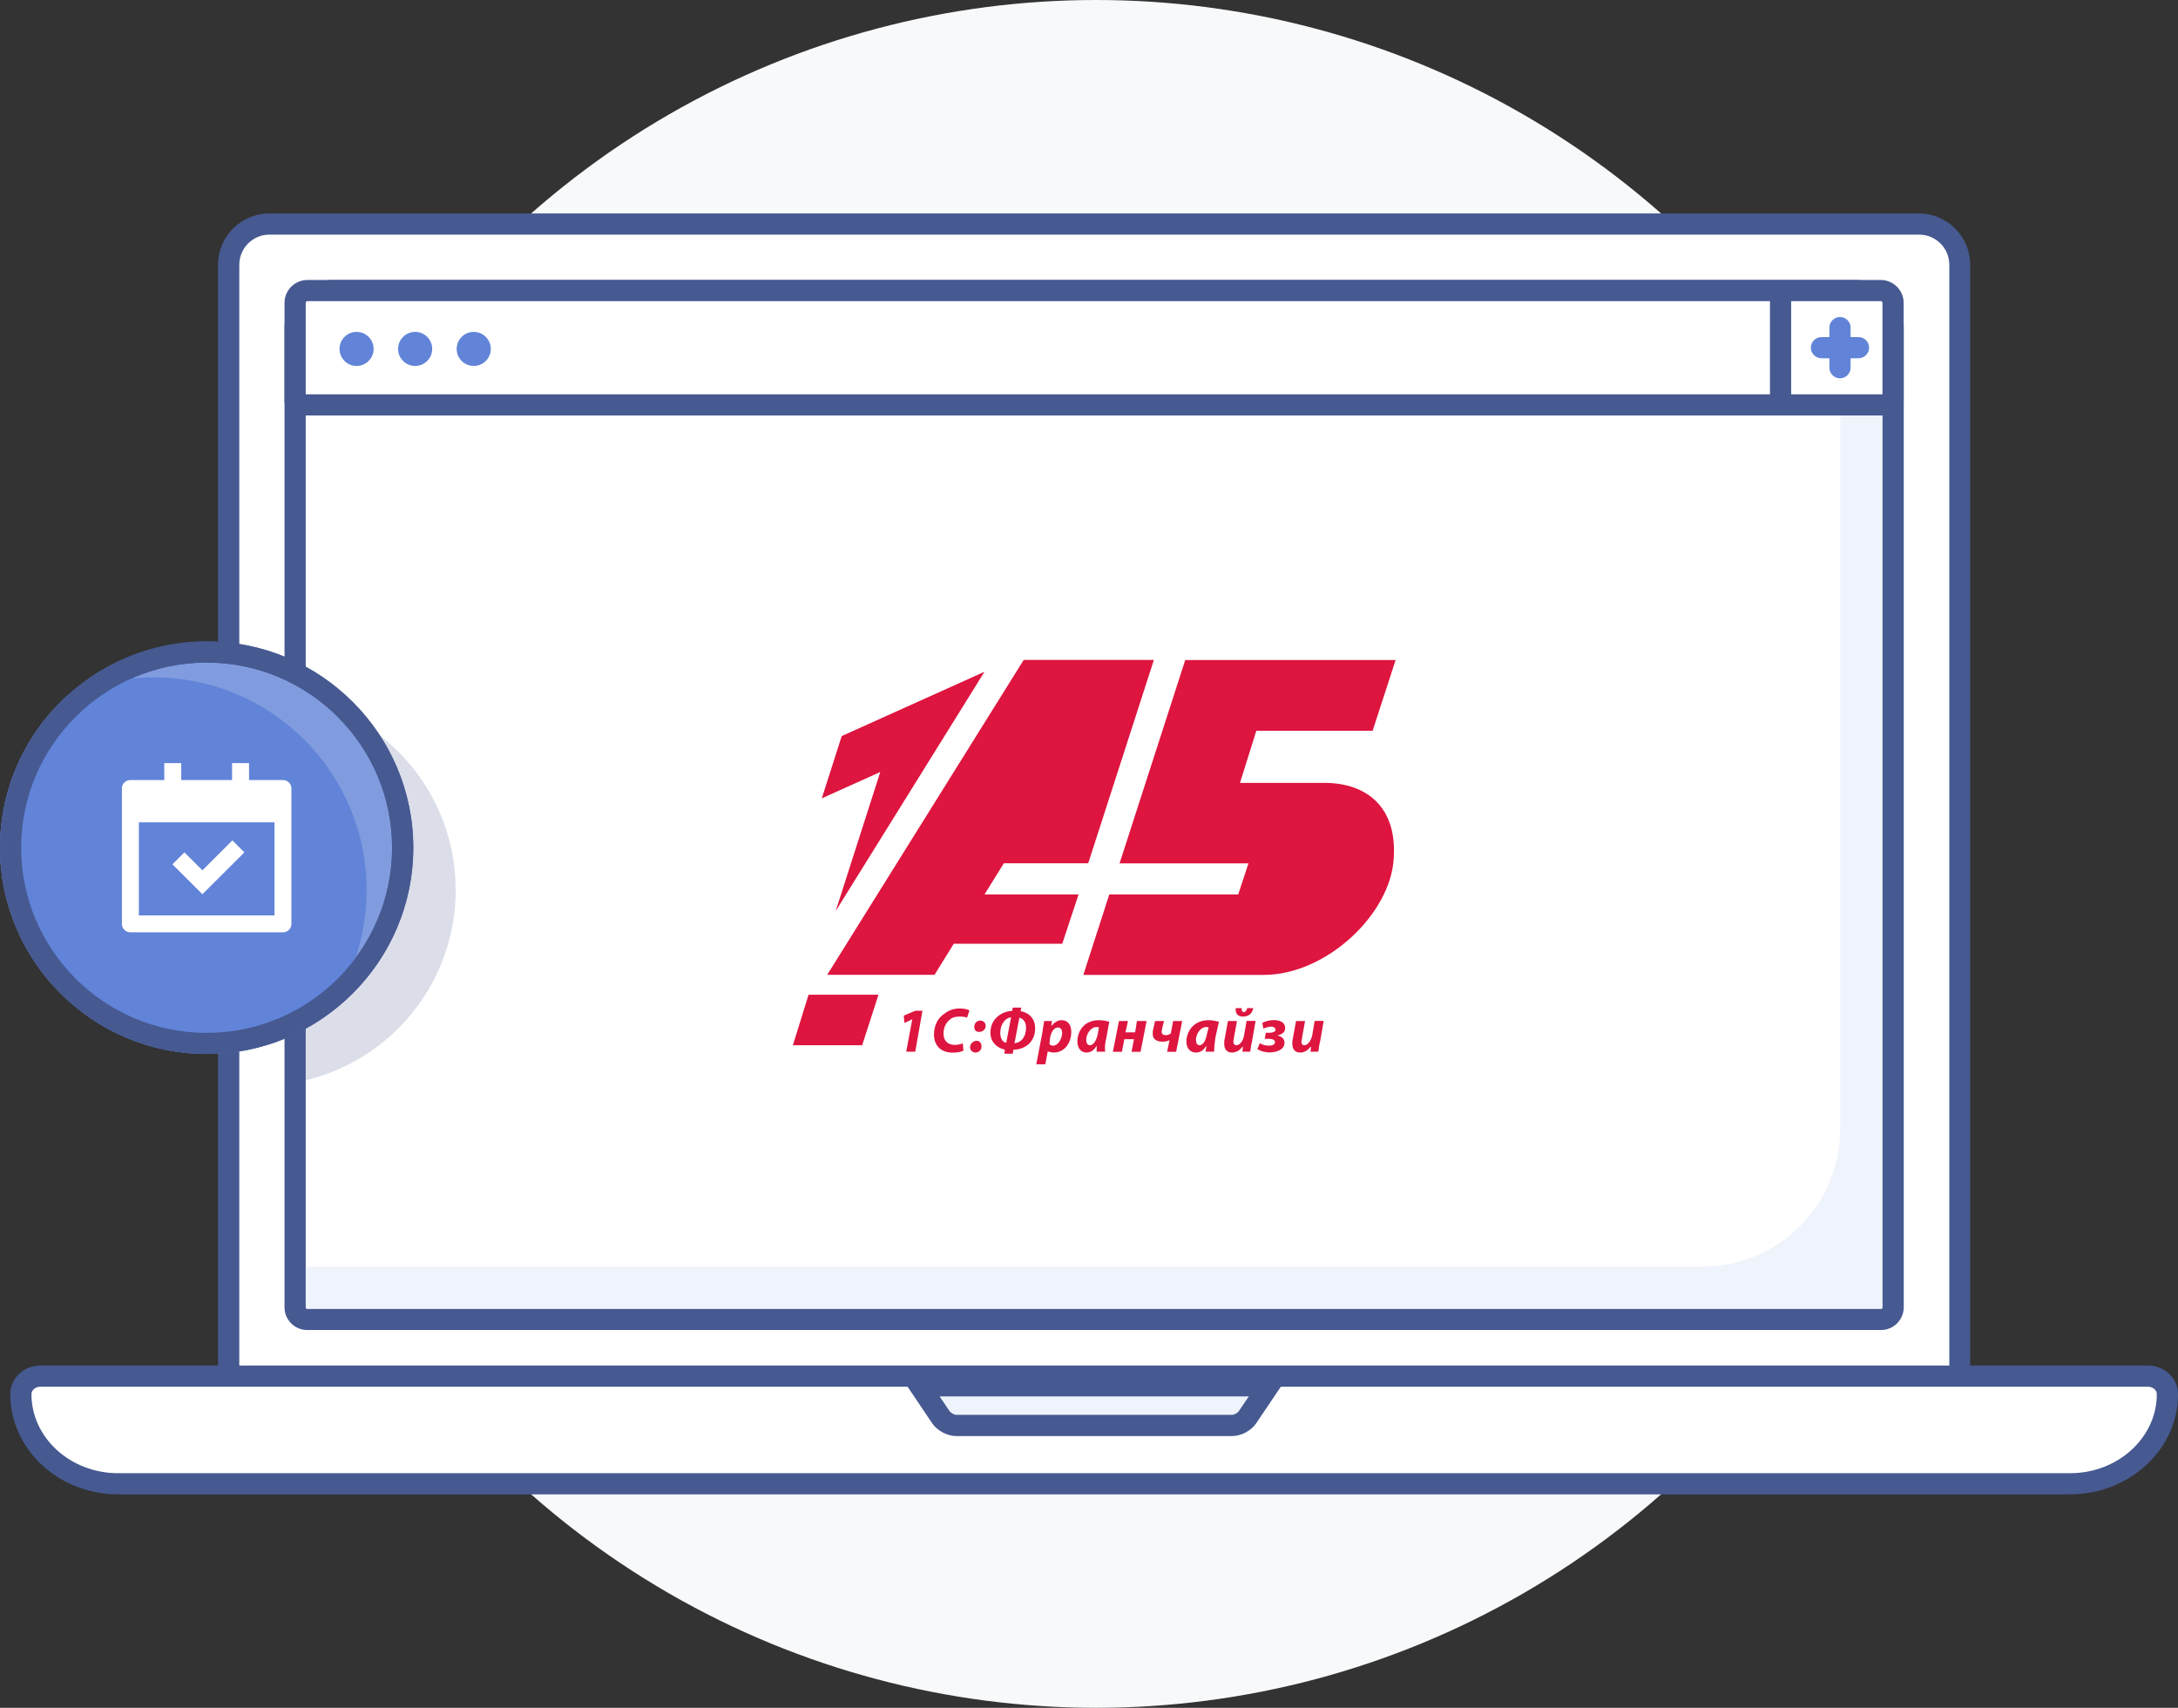 <svg width="153" height="120" viewBox="0 0 153 120" fill="none" xmlns="http://www.w3.org/2000/svg">
    <rect x="0" y="0" width="153" height="120" fill="#333333" stroke="none"/>
    <circle cx="77" cy="60" r="60" fill="#F8F9FA"/>
    <mask id="mask0_491_288" style="mask-type:luminance" maskUnits="userSpaceOnUse" x="16" y="15" width="122" height="83">
        <mask id="mask1_491_288" style="mask-type:luminance" maskUnits="userSpaceOnUse" x="16" y="15" width="122" height="83">
            <path d="M18.924 15.742H134.806C136.384 15.742 137.671 17.02 137.671 18.595V96.44C137.671 96.953 137.255 97.376 136.734 97.376H16.996C16.483 97.376 16.059 96.96 16.059 96.44V18.603C16.059 17.02 17.338 15.742 18.924 15.742Z" fill="white"/>
        </mask>
        <g mask="url(#mask1_491_288)">
            <path d="M18.924 15.742H134.806C136.384 15.742 137.671 17.02 137.671 18.595V96.44C137.671 96.953 137.255 97.376 136.734 97.376H16.996C16.483 97.376 16.059 96.96 16.059 96.44V18.603C16.059 17.02 17.338 15.742 18.924 15.742Z" fill="white"/>
        </g>
    </mask>
    <g mask="url(#mask0_491_288)">
        <path d="M18.239 76.289C25.846 76.289 32.012 70.132 32.012 62.536C32.012 54.941 25.846 48.783 18.239 48.783C10.632 48.783 4.465 54.941 4.465 62.536C4.465 70.132 10.632 76.289 18.239 76.289Z" fill="#DBDEE9"/>
    </g>
    <path d="M18.924 15.742H134.806C136.384 15.742 137.671 17.02 137.671 18.595V96.44C137.671 96.953 137.255 97.376 136.734 97.376H16.996C16.483 97.376 16.059 96.96 16.059 96.44V18.603C16.059 17.02 17.338 15.742 18.924 15.742Z" fill="white"/>
    <path d="M136.734 98.12H16.996C16.073 98.12 15.315 97.369 15.315 96.441V18.604C15.315 16.62 16.929 15 18.916 15H134.799C136.786 15 138.401 16.612 138.401 18.604V96.448C138.408 97.369 137.656 98.12 136.734 98.12ZM18.924 16.486C17.755 16.486 16.81 17.437 16.81 18.604V96.448C16.81 96.552 16.899 96.641 17.004 96.641H136.741C136.845 96.641 136.935 96.552 136.935 96.448V18.604C136.935 17.437 135.982 16.486 134.821 16.486H18.924Z" fill="#465991"/>
    <path d="M23.321 20.416H130.401C131.83 20.416 132.99 21.575 132.99 23.002V91.871C132.99 92.339 132.611 92.718 132.142 92.718H21.58C21.111 92.718 20.731 92.339 20.731 91.871V23.002C20.731 21.575 21.892 20.416 23.321 20.416Z" fill="#EFF3FB"/>
    <mask id="mask2_491_288" style="mask-type:luminance" maskUnits="userSpaceOnUse" x="20" y="20" width="113" height="73">
        <mask id="mask3_491_288" style="mask-type:luminance" maskUnits="userSpaceOnUse" x="20" y="20" width="113" height="73">
            <path d="M23.321 20.416H130.401C131.83 20.416 132.99 21.575 132.99 23.002V91.871C132.99 92.339 132.611 92.718 132.142 92.718H21.58C21.111 92.718 20.731 92.339 20.731 91.871V23.002C20.731 21.575 21.892 20.416 23.321 20.416Z" fill="white"/>
        </mask>
        <g mask="url(#mask3_491_288)">
            <path d="M23.321 20.416H130.401C131.83 20.416 132.99 21.575 132.99 23.002V91.871C132.99 92.339 132.611 92.718 132.142 92.718H21.58C21.111 92.718 20.731 92.339 20.731 91.871V23.002C20.731 21.575 21.892 20.416 23.321 20.416Z" fill="white"/>
        </g>
    </mask>
    <g mask="url(#mask2_491_288)">
        <path d="M19.6 16.701H126.68C128.109 16.701 129.27 17.86 129.27 19.287V79.336C129.27 84.671 124.932 88.995 119.596 88.995H17.859C17.39 88.995 17.011 88.617 17.011 88.148V19.287C17.011 17.86 18.172 16.701 19.6 16.701Z" fill="white"/>
        <path d="M18.239 76.289C25.846 76.289 32.012 70.132 32.012 62.536C32.012 54.941 25.846 48.783 18.239 48.783C10.632 48.783 4.465 54.941 4.465 62.536C4.465 70.132 10.632 76.289 18.239 76.289Z" fill="#DBDEE9"/>
    </g>
    <path d="M132.142 93.454H21.58C20.702 93.454 19.987 92.741 19.987 91.864V23.003C19.987 21.167 21.483 19.674 23.321 19.674H130.401C132.239 19.674 133.735 21.167 133.735 23.003V91.871C133.727 92.741 133.013 93.454 132.142 93.454ZM23.321 21.16C22.302 21.16 21.476 21.985 21.476 23.003V91.871C21.476 91.931 21.52 91.975 21.58 91.975H132.142C132.202 91.975 132.246 91.931 132.246 91.871V23.003C132.246 21.985 131.42 21.16 130.401 21.16H23.321Z" fill="#465991"/>
    <path d="M2.835 96.693H150.894C151.646 96.693 152.263 97.258 152.263 97.957C152.263 101.434 149.197 104.257 145.425 104.257H8.304C4.532 104.257 1.466 101.434 1.466 97.957C1.466 97.258 2.076 96.693 2.835 96.693Z" fill="white"/>
    <path d="M145.417 105.001H8.304C4.122 105.001 0.722 101.843 0.722 97.957C0.722 96.85 1.667 95.951 2.835 95.951H150.894C152.055 95.951 153.007 96.85 153.007 97.957C153 101.843 149.599 105.001 145.417 105.001ZM2.835 97.437C2.5 97.437 2.21 97.675 2.21 97.957C2.21 101.026 4.941 103.515 8.304 103.515H145.417C148.781 103.515 151.512 101.018 151.512 97.957C151.512 97.675 151.229 97.437 150.887 97.437H2.835Z" fill="#465991"/>
    <path d="M21.595 20.416H132.12C132.596 20.416 132.983 20.802 132.983 21.278V28.166C132.983 28.322 132.857 28.448 132.7 28.448H21.014C20.858 28.448 20.731 28.322 20.731 28.166V21.278C20.731 20.802 21.118 20.416 21.595 20.416Z" fill="white"/>
    <path d="M132.7 29.192H21.014C20.449 29.192 19.987 28.731 19.987 28.166V21.279C19.987 20.395 20.709 19.674 21.595 19.674H132.12C133.005 19.674 133.727 20.395 133.727 21.279V28.166C133.727 28.731 133.266 29.192 132.7 29.192ZM21.476 27.706H132.239V21.279C132.239 21.212 132.187 21.16 132.12 21.16H21.595C21.528 21.16 21.476 21.212 21.476 21.279V27.706Z" fill="#465991"/>
    <path d="M64.606 97.375H89.117L87.629 99.589C87.42 99.901 86.937 100.154 86.565 100.154H67.165C66.786 100.154 66.309 99.901 66.101 99.589L64.606 97.375Z" fill="#EFF3FB"/>
    <path d="M86.557 100.905H67.165C66.54 100.905 65.833 100.526 65.484 100.006L63.214 96.633H90.516L88.246 100.006C87.897 100.526 87.19 100.905 86.557 100.905ZM66.004 98.119L66.719 99.174C66.793 99.278 67.039 99.412 67.165 99.412H86.565C86.691 99.412 86.944 99.278 87.011 99.174L87.725 98.119H66.004Z" fill="#465991"/>
    <path d="M25.048 25.713C25.709 25.713 26.246 25.177 26.246 24.517C26.246 23.856 25.709 23.32 25.048 23.32C24.386 23.32 23.85 23.856 23.85 24.517C23.85 25.177 24.386 25.713 25.048 25.713Z" fill="#6184D8"/>
    <path d="M29.163 25.713C29.825 25.713 30.361 25.177 30.361 24.517C30.361 23.856 29.825 23.32 29.163 23.32C28.501 23.32 27.965 23.856 27.965 24.517C27.965 25.177 28.501 25.713 29.163 25.713Z" fill="#6184D8"/>
    <path d="M33.278 25.713C33.94 25.713 34.476 25.177 34.476 24.517C34.476 23.856 33.94 23.32 33.278 23.32C32.617 23.32 32.08 23.856 32.08 24.517C32.08 25.177 32.617 25.713 33.278 25.713Z" fill="#6184D8"/>
    <path d="M125.825 20.297H124.337V28.507H125.825V20.297Z" fill="#465991"/>
    <path d="M129.256 26.583C128.847 26.583 128.512 26.248 128.512 25.84V23.016C128.512 22.608 128.847 22.273 129.256 22.273C129.665 22.273 130 22.608 130 23.016V25.84C130 26.248 129.665 26.583 129.256 26.583Z" fill="#6184D8"/>
    <path d="M130.558 25.172H127.953C127.544 25.172 127.209 24.837 127.209 24.429C127.209 24.02 127.544 23.686 127.953 23.686H130.558C130.967 23.686 131.302 24.02 131.302 24.429C131.302 24.837 130.967 25.172 130.558 25.172Z" fill="#6184D8"/>
    <path d="M14.518 73.319C22.125 73.319 28.292 67.161 28.292 59.566C28.292 51.97 22.125 45.812 14.518 45.812C6.911 45.812 0.744 51.97 0.744 59.566C0.744 67.161 6.911 73.319 14.518 73.319Z" fill="#809CDF"/>
    <path d="M14.518 45.07C10.738 45.07 7.292 46.519 4.71 48.889C1.816 51.542 0 55.346 0 59.566C0 67.554 6.511 74.055 14.518 74.055C17.599 74.055 20.456 73.089 22.808 71.439C26.565 68.824 29.028 64.478 29.028 59.566C29.028 51.572 22.517 45.07 14.518 45.07ZM14.518 72.569C7.33 72.569 1.488 66.736 1.488 59.566C1.488 54.261 4.681 49.692 9.249 47.671C10.857 46.95 12.643 46.556 14.518 46.556C21.699 46.556 27.54 52.389 27.54 59.566C27.54 62.464 26.588 65.146 24.973 67.308C22.599 70.503 18.797 72.569 14.518 72.569Z" fill="#465991"/>
    <path d="M25.754 62.538C25.754 64.209 25.479 65.814 24.973 67.308C24.72 68.065 24.407 68.794 24.028 69.492C23.678 70.176 23.269 70.822 22.808 71.439C20.456 73.088 17.599 74.054 14.518 74.054C6.511 74.054 0 67.553 0 59.566C0 55.345 1.816 51.541 4.71 48.889C5.41 48.569 6.139 48.316 6.891 48.108C7.65 47.908 8.446 47.759 9.249 47.67C9.763 47.625 10.276 47.596 10.797 47.596C19.057 47.596 25.754 54.283 25.754 62.538Z" fill="#6184D8"/>
    <path d="M14.518 74.062C6.511 74.062 0 67.554 0 59.566C0 51.579 6.511 45.07 14.518 45.07C22.525 45.07 29.036 51.572 29.036 59.566C29.036 67.561 22.517 74.062 14.518 74.062ZM14.518 46.556C7.33 46.556 1.488 52.396 1.488 59.566C1.488 66.736 7.33 72.576 14.518 72.576C21.699 72.576 27.548 66.744 27.548 59.566C27.548 52.389 21.699 46.556 14.518 46.556Z" fill="#465991"/>
    <path fill-rule="evenodd" clip-rule="evenodd" d="M91.044 71.743H91.677L91.468 72.909C91.468 72.991 91.424 73.11 91.424 73.192C91.424 73.333 91.468 73.444 91.632 73.444C91.841 73.444 92.101 73.162 92.183 72.731L92.354 71.735H92.987L92.734 73.184C92.652 73.466 92.652 73.697 92.607 73.897H92.056L92.101 73.556H92.056C91.848 73.838 91.588 73.957 91.335 73.957C90.992 73.957 90.784 73.756 90.784 73.333C90.784 73.221 90.784 73.102 90.829 72.931L91.044 71.743ZM89.139 73.474C89.348 73.474 89.564 73.415 89.564 73.221C89.564 73.05 89.355 72.991 89.095 72.991H88.842L88.924 72.567H89.177C89.385 72.567 89.601 72.508 89.601 72.367C89.601 72.226 89.474 72.136 89.303 72.136C89.132 72.136 88.924 72.196 88.752 72.278L88.671 71.876C88.879 71.765 89.177 71.676 89.474 71.676C89.817 71.676 90.278 71.787 90.278 72.24C90.278 72.553 90.025 72.694 89.727 72.753C89.98 72.813 90.233 72.954 90.233 73.266C90.233 73.778 89.638 73.949 89.177 73.949C88.879 73.949 88.581 73.868 88.328 73.719L88.499 73.296C88.671 73.422 88.931 73.474 89.139 73.474ZM86.26 71.743H86.892L86.684 72.909C86.684 72.991 86.639 73.11 86.639 73.192C86.639 73.333 86.721 73.444 86.847 73.444C87.1 73.444 87.316 73.162 87.398 72.731L87.569 71.735H88.202L87.949 73.184C87.867 73.466 87.867 73.697 87.822 73.897H87.272L87.316 73.556H87.272C87.063 73.838 86.803 73.957 86.55 73.957C86.207 73.957 85.999 73.756 85.999 73.333C85.999 73.221 85.999 73.102 86.044 72.931L86.26 71.743ZM87.361 71.119C87.487 71.119 87.569 71.007 87.614 70.836H88.038C87.956 71.237 87.696 71.431 87.316 71.431C86.937 71.431 86.766 71.2 86.81 70.836H87.234C87.19 71.007 87.279 71.119 87.361 71.119ZM84.273 73.444C84.444 73.444 84.697 73.214 84.779 72.679L84.905 72.196C84.861 72.166 84.779 72.166 84.734 72.166C84.31 72.166 84.012 72.679 84.012 73.073C84.02 73.303 84.102 73.444 84.273 73.444ZM84.905 71.683C85.158 71.683 85.411 71.743 85.627 71.795L85.374 72.931C85.329 73.214 85.292 73.645 85.292 73.897H84.697C84.697 73.786 84.742 73.615 84.742 73.474C84.533 73.845 84.273 73.957 84.02 73.957C83.596 73.957 83.343 73.645 83.343 73.192C83.343 72.478 83.849 71.683 84.905 71.683ZM81.14 71.743H81.772L81.646 72.226C81.646 72.307 81.601 72.426 81.601 72.508C81.601 72.62 81.683 72.738 81.899 72.738C82.025 72.738 82.152 72.679 82.241 72.627L82.412 71.743H83.045L82.621 73.905H81.988L82.159 73.08C82.033 73.162 81.862 73.192 81.653 73.192C81.185 73.192 80.976 72.961 80.976 72.649C80.976 72.538 80.976 72.419 81.021 72.278L81.14 71.743ZM79.235 71.743L79.064 72.538H79.741L79.868 71.743H80.545L80.121 73.905H79.488L79.659 73.021H78.982L78.811 73.905H78.178L78.603 71.743H79.235ZM76.564 73.444C76.772 73.444 76.988 73.214 77.114 72.679L77.196 72.196C77.151 72.166 77.07 72.166 77.025 72.166C76.601 72.166 76.303 72.679 76.303 73.073C76.311 73.303 76.4 73.444 76.564 73.444ZM77.204 71.683C77.457 71.683 77.754 71.743 77.925 71.795L77.717 72.931C77.635 73.214 77.591 73.645 77.635 73.897H77.04C77.04 73.786 77.04 73.615 77.04 73.474C76.832 73.845 76.571 73.957 76.318 73.957C75.939 73.957 75.686 73.645 75.686 73.192C75.678 72.478 76.139 71.683 77.204 71.683ZM73.981 73.474C74.324 73.474 74.614 72.991 74.614 72.567C74.614 72.397 74.532 72.196 74.316 72.196C74.063 72.196 73.847 72.478 73.766 72.909L73.721 73.362C73.773 73.422 73.855 73.474 73.981 73.474ZM73.349 71.743H73.9L73.855 72.055H73.9C74.071 71.824 74.324 71.683 74.577 71.683C75.046 71.683 75.254 72.055 75.254 72.508C75.254 73.273 74.785 73.957 74.026 73.957C73.855 73.957 73.684 73.897 73.602 73.875L73.431 74.782H72.798L73.222 72.567C73.267 72.307 73.304 71.973 73.349 71.743ZM70.685 73.273L71.027 71.483C70.648 71.512 70.268 71.936 70.268 72.56C70.261 72.961 70.424 73.221 70.685 73.273ZM72.076 72.196C72.076 71.795 71.868 71.572 71.608 71.512L71.265 73.303C71.697 73.273 72.076 72.909 72.076 72.196ZM71.102 71.029L71.146 70.799H71.742L71.697 71.052C72.203 71.133 72.716 71.505 72.716 72.248C72.716 73.296 71.913 73.756 71.191 73.756L71.146 74.039H70.551L70.596 73.756C70.09 73.645 69.576 73.273 69.576 72.56C69.584 71.49 70.469 71.059 71.102 71.029ZM68.438 72.166C68.438 71.914 68.609 71.713 68.862 71.713C69.07 71.713 69.241 71.854 69.241 72.085C69.241 72.337 69.033 72.508 68.773 72.508C68.564 72.508 68.438 72.367 68.438 72.166ZM68.609 73.132C68.817 73.132 68.951 73.303 68.951 73.533C68.951 73.764 68.78 73.957 68.527 73.957C68.319 73.957 68.147 73.786 68.147 73.585C68.14 73.362 68.356 73.132 68.609 73.132ZM67.426 70.859C67.768 70.859 68.021 70.94 68.103 71L67.932 71.512C67.85 71.453 67.634 71.431 67.381 71.431C67.128 71.431 66.875 71.49 66.704 71.661C66.451 71.862 66.28 72.203 66.28 72.627C66.28 73.08 66.533 73.422 67.083 73.422C67.292 73.422 67.507 73.362 67.634 73.31L67.679 73.823C67.552 73.905 67.254 73.964 66.92 73.964C66.116 73.964 65.61 73.481 65.61 72.686C65.61 72.032 65.908 71.49 66.369 71.208C66.659 70.977 67.039 70.859 67.426 70.859ZM64.799 71.029L64.293 73.897H63.66L64.085 71.624L63.534 71.876L63.489 71.364L64.293 71.022H64.799V71.029ZM60.565 73.444H55.698L56.8 69.893H61.711L60.565 73.444ZM61.837 54.245L57.73 56.095L59.129 51.719L69.159 47.201L58.705 64.016L61.837 54.245ZM70.514 60.664L69.159 62.849H75.767L74.621 66.311H67.001L65.647 68.496H58.109L71.913 46.369H81.058L76.445 60.657H70.514V60.664ZM96.424 51.347H88.254L87.108 55.01H87.74H88.886H93.12C95.956 55.04 98.158 56.66 97.905 60.323C97.697 64.186 93.21 68.503 88.76 68.503H84.444H81.988H76.102L77.925 62.849H86.981L87.703 60.664H78.647L83.261 46.377H98.039L96.424 51.347Z" fill="#DD153F"/>
    <path d="M12.732 53.621V54.81H16.303V53.621H17.494V54.81H19.875C20.032 54.81 20.188 54.869 20.299 54.981C20.411 55.092 20.471 55.241 20.471 55.404V64.915C20.471 65.071 20.411 65.227 20.299 65.338C20.188 65.45 20.039 65.509 19.875 65.509H9.16C9.003 65.509 8.847 65.45 8.736 65.338C8.624 65.227 8.564 65.078 8.564 64.915V55.404C8.564 55.248 8.624 55.092 8.736 54.981C8.847 54.869 8.996 54.81 9.16 54.81H11.541V53.621H12.732ZM19.28 57.782H9.755V64.32H19.28V57.782ZM16.326 59.052L17.167 59.892L14.22 62.834L12.114 60.732L12.955 59.892L14.22 61.155L16.326 59.052Z" fill="white"/>
</svg>